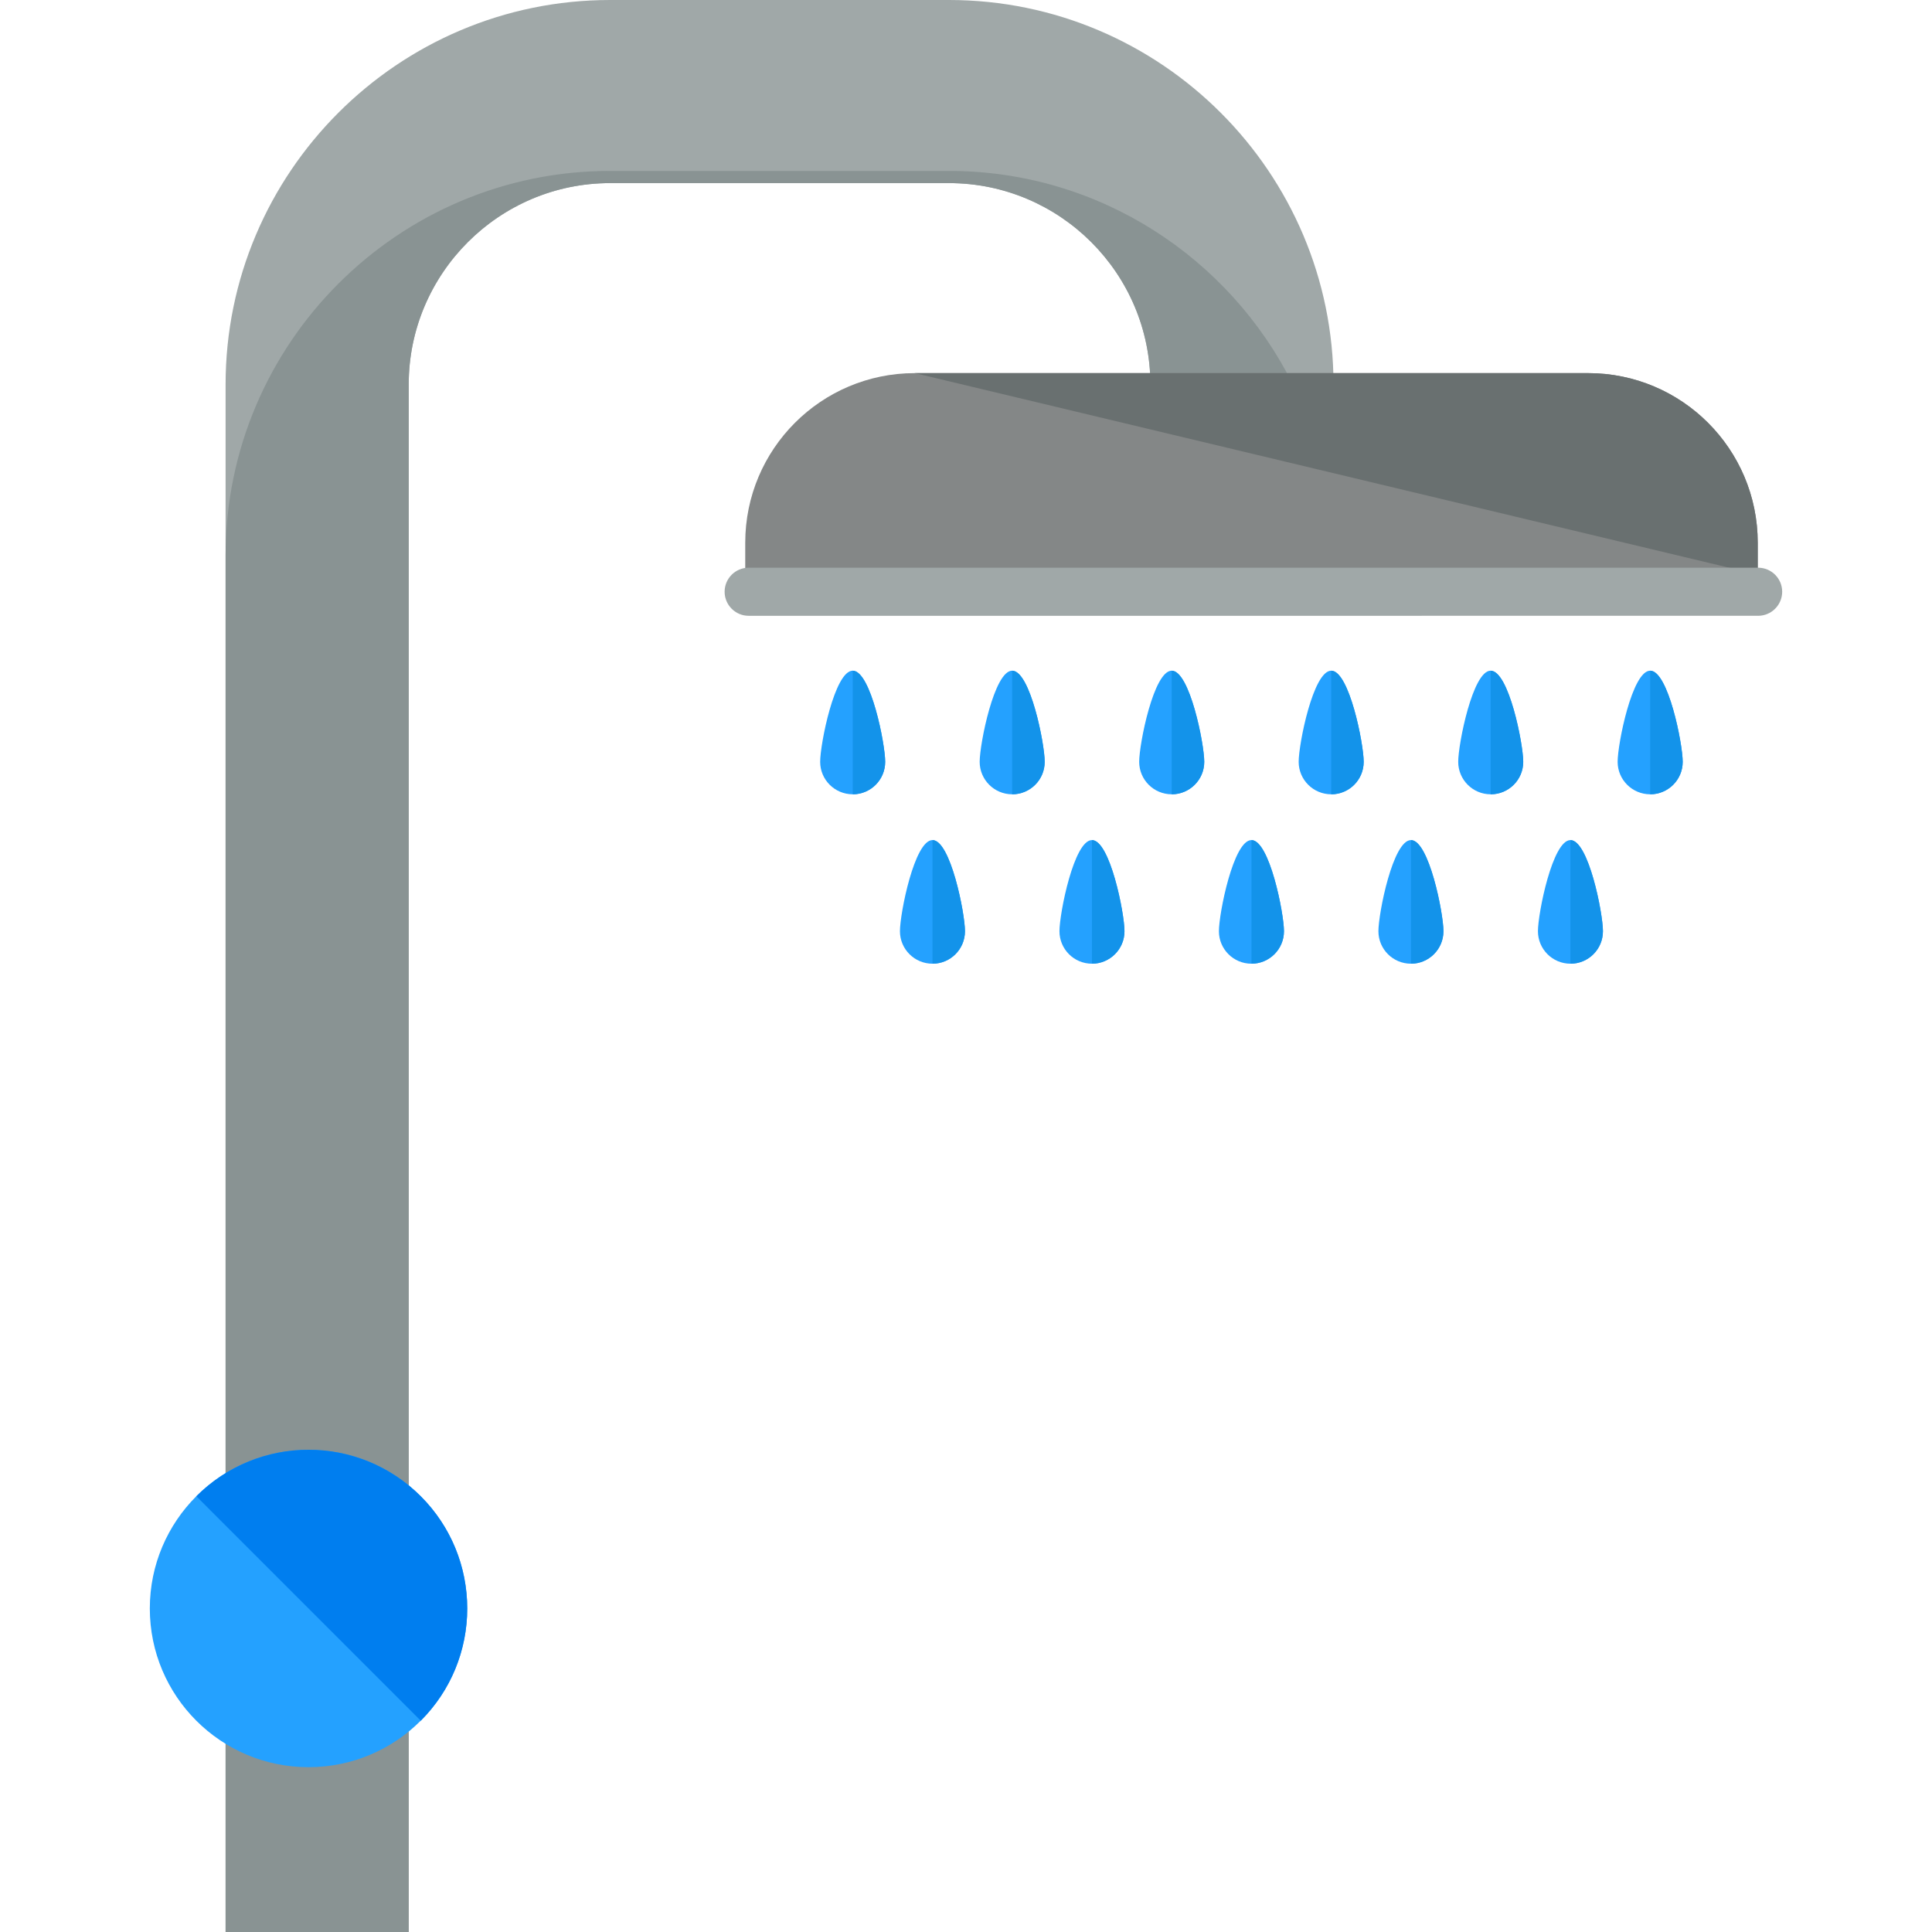<?xml version="1.0" encoding="iso-8859-1"?>
<!-- Uploaded to: SVG Repo, www.svgrepo.com, Generator: SVG Repo Mixer Tools -->
<svg height="800px" width="800px" version="1.1" id="Layer_1" xmlns="http://www.w3.org/2000/svg" xmlns:xlink="http://www.w3.org/1999/xlink" 
	 viewBox="0 0 504.123 504.123" xml:space="preserve">
<path style="fill:#A0A8A8;" d="M106.646,504.123H58.864V100.344C58.864,45.017,103.881,0,159.201,0h88.411
	c55.327,0,100.344,45.017,100.344,100.344h-47.781c0-28.979-23.583-52.563-52.563-52.563h-88.411
	c-28.971,0-52.555,23.584-52.555,52.563C106.646,100.344,106.646,504.123,106.646,504.123z"/>
<path style="fill:#899393;" d="M159.201,47.781h88.411c28.979,0,52.563,23.584,52.563,52.563h37.203
	c-16.463-32.989-50.46-55.745-89.765-55.745h-88.411c-55.32,0-100.336,45.017-100.336,100.344v359.18h47.781v-359.18v-44.599
	C106.646,71.373,130.229,47.781,159.201,47.781z"/>
<path style="fill:#848787;" d="M458.65,149.921v-8.302c0-24.442-19.818-44.26-44.26-44.26H238.718
	c-24.45,0-44.26,19.826-44.26,44.26v8.302H458.65z"/>
<path style="fill:#697070;" d="M458.65,149.921v-8.302c0-24.442-19.818-44.26-44.26-44.26H238.718"/>
<path style="fill:#A0A8A8;" d="M465.03,154.403c0,3.458-2.812,6.278-6.278,6.278H195.34c-3.45,0-6.262-2.812-6.262-6.278l0,0
	c0-3.458,2.812-6.27,6.262-6.27h263.412C462.218,148.133,465.03,150.938,465.03,154.403L465.03,154.403z"/>
<circle style="fill:#24A1FF;" cx="80.502" cy="419.706" r="41.409"/>
<path style="fill:#007EEF;" d="M51.232,390.42c16.156-16.171,42.386-16.171,58.565,0c16.163,16.171,16.163,42.394,0,58.573"/>
<path style="fill:#24A1FF;" d="M230.975,198.782c0,4.679-3.781,8.476-8.468,8.476c-4.695,0-8.499-3.797-8.499-8.476
	c0-4.703,3.805-23.78,8.499-23.78C227.194,175.009,230.975,194.087,230.975,198.782z"/>
<path style="fill:#1393EA;" d="M222.507,175.009c4.687,0,8.468,19.078,8.468,23.78c0,4.679-3.781,8.476-8.468,8.476"/>
<path style="fill:#24A1FF;" d="M272.597,198.782c0,4.679-3.781,8.476-8.491,8.476c-4.663,0-8.476-3.797-8.476-8.476
	c0-4.703,3.812-23.78,8.476-23.78C268.816,175.009,272.597,194.087,272.597,198.782z"/>
<path style="fill:#1393EA;" d="M264.105,175.009c4.71,0,8.491,19.078,8.491,23.78c0,4.679-3.781,8.476-8.491,8.476"/>
<path style="fill:#24A1FF;" d="M314.234,198.782c0,4.679-3.805,8.476-8.491,8.476c-4.695,0-8.491-3.797-8.491-8.476
	c0-4.703,3.797-23.78,8.491-23.78C310.422,175.009,314.234,194.087,314.234,198.782z"/>
<path style="fill:#1393EA;" d="M305.735,175.009c4.687,0,8.491,19.078,8.491,23.78c0,4.679-3.805,8.476-8.491,8.476"/>
<path style="fill:#24A1FF;" d="M355.832,198.782c0,4.679-3.781,8.476-8.468,8.476c-4.687,0-8.499-3.797-8.499-8.476
	c0-4.703,3.812-23.78,8.499-23.78C352.051,175.002,355.832,194.087,355.832,198.782z"/>
<path style="fill:#1393EA;" d="M347.364,175.009c4.687,0,8.468,19.078,8.468,23.78c0,4.679-3.781,8.476-8.468,8.476"/>
<path style="fill:#24A1FF;" d="M397.462,198.782c0,4.679-3.781,8.476-8.507,8.476c-4.655,0-8.46-3.797-8.46-8.476
	c0-4.703,3.805-23.78,8.46-23.78C393.681,175.009,397.462,194.087,397.462,198.782z"/>
<path style="fill:#1393EA;" d="M388.955,175.009c4.726,0,8.507,19.078,8.507,23.78c0,4.679-3.781,8.476-8.507,8.476"/>
<path style="fill:#24A1FF;" d="M439.075,198.782c0,4.679-3.797,8.476-8.483,8.476s-8.499-3.797-8.499-8.476
	c0-4.703,3.812-23.78,8.499-23.78S439.075,194.087,439.075,198.782z"/>
<path style="fill:#1393EA;" d="M430.592,175.009c4.687,0,8.483,19.078,8.483,23.78c0,4.679-3.797,8.476-8.483,8.476"/>
<path style="fill:#24A1FF;" d="M251.794,242.987c0,4.679-3.789,8.476-8.476,8.476c-4.687,0-8.491-3.797-8.491-8.476
	c0-4.703,3.805-23.78,8.491-23.78C248.005,219.207,251.794,238.285,251.794,242.987z"/>
<path style="fill:#1393EA;" d="M243.318,219.207c4.687,0,8.476,19.078,8.476,23.78c0,4.679-3.789,8.476-8.476,8.476"/>
<path style="fill:#24A1FF;" d="M293.415,242.987c0,4.679-3.797,8.476-8.491,8.476c-4.679,0-8.476-3.797-8.476-8.476
	c0-4.703,3.797-23.78,8.476-23.78C289.619,219.207,293.415,238.285,293.415,242.987z"/>
<path style="fill:#1393EA;" d="M284.924,219.207c4.695,0,8.491,19.078,8.491,23.78c0,4.679-3.797,8.476-8.491,8.476"/>
<path style="fill:#24A1FF;" d="M335.029,242.987c0,4.679-3.797,8.476-8.483,8.476c-4.687,0-8.491-3.797-8.491-8.476
	c0-4.703,3.805-23.78,8.491-23.78C331.232,219.207,335.029,238.285,335.029,242.987z"/>
<path style="fill:#1393EA;" d="M326.546,219.207c4.687,0,8.483,19.078,8.483,23.78c0,4.679-3.797,8.476-8.483,8.476"/>
<path style="fill:#24A1FF;" d="M376.643,242.987c0,4.679-3.797,8.476-8.476,8.476c-4.695,0-8.491-3.797-8.491-8.476
	c0-4.703,3.797-23.78,8.491-23.78C372.846,219.207,376.643,238.285,376.643,242.987z"/>
<path style="fill:#1393EA;" d="M368.167,219.207c4.679,0,8.476,19.078,8.476,23.78c0,4.679-3.797,8.476-8.476,8.476"/>
<path style="fill:#24A1FF;" d="M418.265,242.987c0,4.679-3.773,8.476-8.483,8.476c-4.671,0-8.483-3.797-8.483-8.476
	c0-4.703,3.812-23.78,8.483-23.78C414.484,219.207,418.265,238.285,418.265,242.987z"/>
<path style="fill:#1393EA;" d="M409.773,219.207c4.71,0,8.483,19.078,8.483,23.78c0,4.679-3.773,8.476-8.483,8.476"/>
</svg>